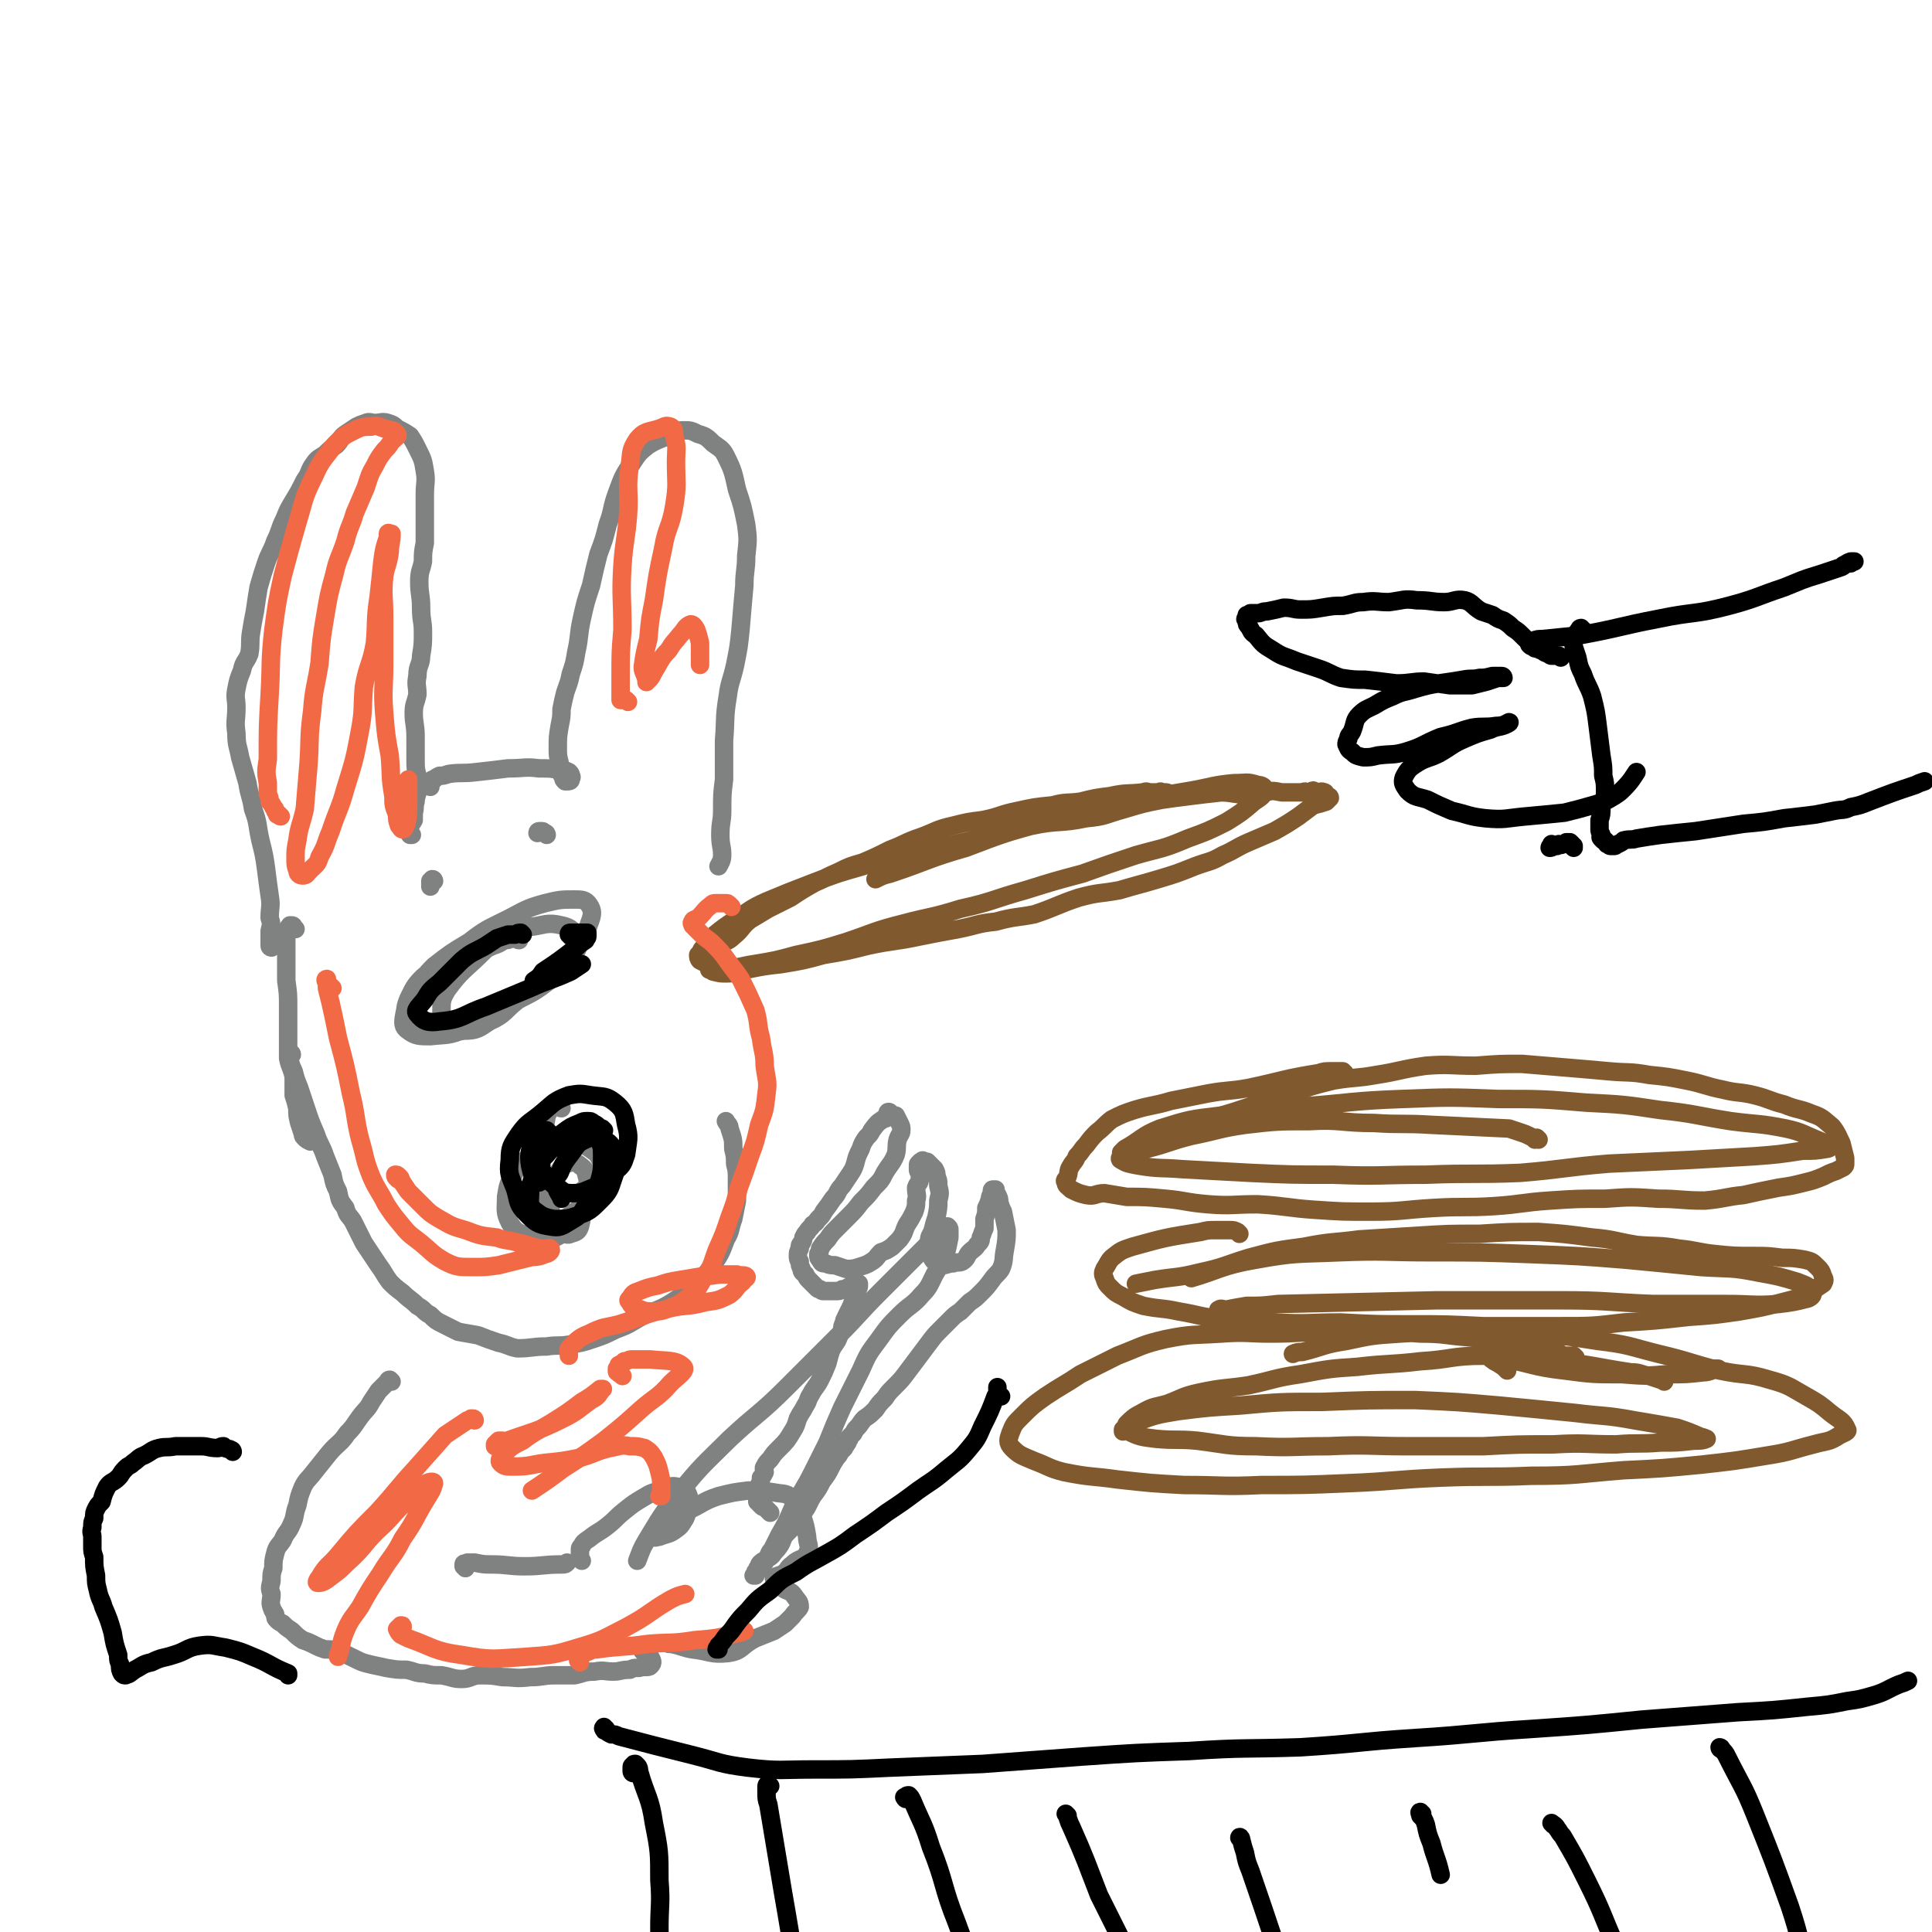 <svg viewBox='0 0 1046 1046' version='1.1' xmlns='http://www.w3.org/2000/svg' xmlns:xlink='http://www.w3.org/1999/xlink'><g fill='none' stroke='#808282' stroke-width='10' stroke-linecap='round' stroke-linejoin='round'><path d='M281,509c-1,0 -1,-1 -1,-1 -1,0 -1,0 -1,0 -1,0 -1,0 -2,0 -2,1 -2,1 -4,1 -3,2 -3,2 -6,3 -2,1 -3,1 -5,3 -10,10 -12,10 -20,21 -3,5 -3,6 -3,12 0,4 0,5 3,7 3,3 5,4 9,3 7,0 8,-1 14,-5 9,-4 8,-6 16,-12 9,-6 10,-5 18,-13 8,-7 8,-8 14,-16 3,-6 4,-6 6,-12 2,-5 2,-7 0,-10 -2,-3 -4,-3 -8,-3 -7,0 -8,0 -16,2 -11,3 -11,4 -21,9 -10,5 -11,5 -20,12 -10,6 -10,6 -19,13 -6,6 -6,7 -11,14 -3,6 -4,6 -5,12 -1,5 -1,7 2,9 4,3 6,3 12,3 9,-1 10,0 19,-4 13,-5 12,-6 24,-13 10,-6 11,-5 20,-12 7,-5 8,-5 13,-13 3,-4 5,-6 4,-10 -2,-5 -4,-7 -9,-8 -8,-2 -9,0 -18,1 -11,2 -11,2 -21,6 -11,5 -11,5 -21,11 -7,5 -8,4 -15,10 -5,5 -5,6 -8,12 -2,5 -2,7 0,11 1,3 3,2 7,2 3,1 3,0 5,0 '/><path d='M298,663c0,0 -1,-1 -1,-1 0,0 1,0 2,0 1,0 2,0 3,0 2,0 3,0 5,-1 2,-1 2,-2 5,-3 6,-6 6,-5 11,-11 5,-5 5,-5 8,-11 2,-2 2,-3 2,-6 0,0 -1,-1 -1,-1 -2,1 -2,1 -4,3 -1,2 -1,2 -2,3 -1,1 0,1 0,2 '/><path d='M304,600c-1,0 -1,-1 -1,-1 -1,0 -1,0 -1,-1 0,0 0,0 -1,-1 -1,0 -1,0 -1,0 -1,1 -1,1 -2,3 -1,2 -1,2 -2,4 -1,6 -1,6 -2,12 -1,8 -1,8 -1,15 0,8 0,8 1,16 0,5 0,6 2,9 2,3 3,5 6,5 4,-1 5,-2 9,-5 5,-3 5,-3 8,-8 4,-4 5,-4 6,-9 2,-4 2,-5 1,-9 -2,-4 -2,-5 -5,-7 -4,-3 -5,-3 -10,-4 -5,-1 -6,-2 -11,-1 -7,2 -7,3 -13,8 -5,4 -6,4 -9,10 -3,5 -3,6 -4,12 0,7 -1,8 2,14 3,5 4,5 9,7 4,3 5,3 9,2 6,0 7,-1 12,-4 5,-3 5,-3 8,-7 3,-5 2,-6 3,-12 1,-5 2,-5 1,-10 -1,-4 -1,-5 -4,-7 -2,-2 -4,-2 -7,-1 -3,1 -3,2 -5,5 -2,3 -2,3 -3,7 -1,4 -1,4 -1,9 0,5 0,5 2,9 1,4 1,5 4,7 2,1 3,2 5,1 3,-1 4,-1 5,-4 1,-4 1,-4 1,-9 0,-5 0,-5 1,-11 0,0 0,0 0,0 '/><path d='M160,503c0,0 0,0 -1,-1 0,0 0,0 0,0 0,0 0,-1 -1,-1 0,0 0,0 -1,0 0,0 0,1 0,1 -1,0 -1,0 -1,1 0,1 -1,1 -1,2 0,2 0,2 0,3 0,5 0,5 0,10 0,7 0,7 0,13 1,7 1,7 1,14 0,9 0,9 0,17 0,6 0,6 0,11 1,5 2,5 3,10 0,5 0,5 0,10 1,3 1,3 2,7 0,4 0,4 1,8 1,3 1,3 2,6 0,1 0,1 1,2 1,1 1,1 3,2 0,0 0,0 0,0 '/><path d='M158,571c0,0 -1,-1 -1,-1 0,0 1,0 1,1 0,0 -1,0 -1,0 0,1 0,1 0,2 0,1 0,1 0,2 1,3 1,3 2,5 1,4 1,4 3,9 2,6 2,6 4,12 2,6 2,6 5,13 2,6 3,6 5,12 2,5 2,5 4,10 1,5 1,5 3,9 1,5 1,5 4,9 1,4 2,4 4,7 3,6 3,6 6,12 4,6 4,6 8,12 3,4 3,5 6,9 3,3 3,3 7,6 4,4 4,3 8,7 4,2 3,3 7,5 3,3 3,3 7,5 4,2 4,2 8,4 5,1 6,1 11,2 5,2 5,2 11,4 5,1 5,2 10,3 8,0 8,-1 16,-1 6,-1 6,0 12,-1 7,-1 7,-1 13,-3 6,-2 6,-2 12,-5 8,-3 7,-3 14,-7 8,-4 9,-3 17,-8 6,-4 6,-4 11,-9 5,-5 6,-4 10,-10 5,-7 5,-7 8,-15 3,-5 2,-6 4,-11 1,-5 1,-5 2,-10 0,-6 0,-6 0,-11 0,-5 0,-5 -1,-9 0,-4 0,-4 -1,-8 0,-5 0,-5 -2,-11 0,-2 -1,-2 -2,-4 '/><path d='M147,513c0,0 -1,0 -1,-1 0,-1 0,-1 0,-2 0,-1 0,-1 0,-3 0,-1 0,-1 0,-3 1,-4 1,-4 0,-7 0,-6 1,-6 0,-12 -1,-7 -1,-7 -2,-15 -1,-7 -1,-7 -3,-15 -2,-9 -1,-9 -4,-17 -1,-7 -2,-7 -3,-14 -2,-7 -2,-7 -4,-14 -1,-6 -2,-6 -2,-13 -1,-7 0,-7 0,-14 0,-5 -1,-5 0,-10 1,-5 1,-5 3,-10 1,-5 2,-4 4,-9 1,-6 0,-6 1,-12 1,-6 1,-6 2,-11 1,-7 1,-7 2,-13 2,-7 2,-7 4,-13 2,-6 3,-6 5,-12 3,-6 2,-6 5,-12 2,-5 2,-5 5,-10 3,-5 3,-5 6,-11 3,-4 2,-5 5,-9 2,-3 3,-3 6,-5 3,-3 3,-3 6,-5 3,-3 2,-4 5,-6 3,-2 3,-2 6,-4 2,-1 2,-1 5,-2 2,-1 3,0 5,0 3,0 4,-1 7,0 3,1 3,1 5,3 4,2 4,2 7,4 2,3 2,3 4,7 3,6 3,6 4,12 1,6 0,6 0,13 0,5 0,5 0,10 0,4 0,4 0,8 0,4 0,4 0,8 -1,5 -1,5 -1,10 -1,5 -2,5 -2,11 0,7 1,7 1,14 0,7 1,7 1,13 0,7 0,7 -1,13 0,5 -2,5 -2,11 -1,5 0,5 0,10 -1,5 -2,5 -2,10 0,6 1,6 1,13 0,6 0,6 0,12 0,5 0,5 1,9 0,4 0,4 0,8 0,3 -1,3 -1,6 -1,3 0,3 -1,6 0,2 0,2 0,4 -1,2 -1,1 -2,3 0,2 0,2 0,3 0,1 0,1 0,1 0,0 0,0 0,1 0,0 0,0 0,0 0,0 0,0 0,0 1,0 1,0 1,0 '/><path d='M233,426c0,0 -1,0 -1,-1 0,0 0,0 0,0 -1,0 -1,0 -1,-1 0,0 0,0 0,0 1,-1 1,-1 2,-1 1,-1 1,-1 2,-1 1,-1 1,-1 3,-2 2,0 2,0 5,-1 7,-1 7,0 15,-1 9,-1 9,-1 17,-2 9,0 9,-1 17,0 6,0 6,0 12,1 2,0 2,0 4,1 1,1 1,1 1,2 1,1 0,1 0,2 0,1 -1,1 -2,1 0,0 0,0 -1,0 0,0 0,0 0,0 -1,-1 -1,-1 -1,-2 0,-1 -1,-1 -1,-2 -1,-3 -1,-3 -1,-6 -1,-4 -1,-4 -1,-8 0,-6 0,-6 1,-12 1,-5 1,-5 1,-9 1,-5 1,-5 2,-9 2,-6 2,-5 3,-10 2,-6 2,-6 3,-12 2,-9 1,-9 3,-18 2,-9 2,-9 5,-18 2,-9 2,-9 4,-17 3,-8 3,-8 5,-16 3,-8 2,-9 5,-17 3,-8 3,-9 8,-16 4,-6 4,-6 9,-10 5,-3 6,-3 11,-5 4,-2 4,-3 8,-3 4,0 4,0 8,2 4,1 5,2 8,5 4,3 5,3 7,7 4,8 4,9 6,18 3,9 3,9 5,19 1,8 1,8 0,17 0,8 -1,8 -1,16 -1,11 -1,11 -2,23 -1,10 -1,10 -3,20 -2,9 -3,9 -4,17 -2,12 -1,12 -2,24 0,11 0,11 0,21 -1,8 -1,8 -1,17 0,6 -1,6 -1,13 0,6 1,6 1,11 0,3 -1,4 -2,6 '/><path d='M212,748c0,0 -1,-1 -1,-1 -1,0 -1,1 -1,1 -1,1 -1,1 -1,1 -1,1 -1,1 -2,2 -1,1 -1,1 -2,2 -2,3 -2,3 -4,6 -2,4 -3,4 -6,8 -3,4 -3,5 -7,9 -4,6 -5,5 -10,11 -4,5 -4,5 -8,10 -3,4 -4,4 -6,8 -2,5 -2,5 -3,10 -2,5 -1,6 -3,10 -2,5 -3,4 -5,9 -2,3 -3,3 -4,7 -1,4 -1,4 -1,8 -1,3 -1,3 -1,7 -1,4 -1,4 0,7 0,4 -1,4 0,7 1,3 1,2 2,4 0,2 0,2 1,3 1,1 1,1 3,2 2,2 2,2 5,4 3,3 3,3 6,5 3,1 3,1 7,3 2,1 2,1 5,2 4,0 4,0 7,1 5,2 5,2 9,4 4,2 4,2 8,3 4,1 5,1 9,2 6,1 6,1 11,1 5,1 5,2 10,2 4,1 4,1 9,1 6,1 6,2 11,2 5,0 5,-2 10,-2 6,0 6,0 12,1 7,0 7,1 15,0 7,0 7,-1 13,-1 6,0 6,0 11,0 5,-1 5,-2 11,-2 5,-1 5,0 10,0 4,0 4,-1 9,-1 2,-1 2,-1 5,-1 3,-1 5,0 6,-1 2,-2 1,-3 0,-5 -1,-2 -2,-2 -4,-3 '/><path d='M252,849c0,-1 -1,-1 -1,-1 0,-1 0,-1 0,-1 0,-1 1,0 2,-1 2,0 2,0 4,0 5,1 5,1 9,1 9,0 9,1 18,1 10,0 10,-1 20,-1 2,0 2,0 3,-1 '/><path d='M315,845c0,0 0,0 -1,-1 0,0 0,0 0,0 0,-1 0,-1 0,-2 0,-1 0,-2 0,-3 0,-1 0,-1 1,-2 1,-2 1,-2 4,-4 5,-4 5,-3 10,-7 5,-4 4,-4 9,-8 5,-4 5,-4 10,-7 5,-3 5,-3 11,-4 4,-2 4,-3 8,-2 3,0 3,1 5,3 1,2 1,2 1,4 0,5 0,5 -2,10 -2,3 -2,4 -5,6 -4,3 -4,2 -9,4 -1,0 -3,1 -3,0 -1,-1 0,-2 1,-4 2,-2 2,-2 5,-4 6,-3 6,-3 12,-6 9,-4 8,-5 17,-8 8,-2 8,-2 16,-3 7,0 7,0 14,1 5,1 6,0 10,3 3,4 3,5 5,9 2,6 2,6 3,12 0,4 2,5 0,9 -2,4 -4,2 -8,6 -3,2 -2,3 -5,5 -2,1 -3,1 -5,2 0,1 0,1 1,2 0,1 0,1 1,1 1,2 1,1 3,3 3,2 4,1 6,4 2,3 3,3 3,6 -1,2 -2,2 -4,5 -2,2 -2,2 -4,4 -3,2 -3,2 -6,4 -5,2 -5,2 -10,4 -8,4 -7,7 -15,8 -9,1 -10,-1 -19,-2 -6,-1 -6,-2 -12,-3 -1,0 -1,0 -1,0 '/><path d='M417,819c0,0 -1,-1 -1,-1 0,0 0,0 0,0 -1,-1 -1,-1 -2,-2 -1,0 -1,0 -2,-1 0,0 0,0 -1,-1 0,0 0,0 0,0 0,-1 -1,-1 -1,-1 0,0 0,0 0,-1 0,0 0,0 0,-1 0,0 0,0 0,-1 1,-3 1,-3 1,-6 1,-2 1,-2 1,-4 1,-1 1,-1 2,-3 0,-1 -1,-2 0,-3 1,-2 1,-2 3,-4 2,-3 2,-3 5,-6 4,-4 4,-4 7,-9 2,-3 2,-4 3,-7 2,-4 2,-3 4,-7 2,-3 1,-3 3,-6 2,-4 3,-4 5,-8 2,-4 2,-4 4,-9 1,-4 1,-4 2,-7 2,-4 3,-4 4,-7 1,-2 1,-2 2,-4 0,-2 0,-2 1,-4 0,-2 1,-2 1,-3 1,-2 1,-2 2,-4 1,-2 1,-2 2,-5 1,-1 1,-1 2,-3 0,-2 0,-2 0,-3 1,-1 1,-1 1,-2 0,0 0,0 0,0 0,-1 0,-1 0,-1 0,0 0,0 -1,0 0,0 0,0 -1,0 -1,0 -1,0 -1,0 -1,1 -1,1 -3,2 -1,1 -1,1 -3,1 -1,1 -2,1 -3,1 -1,0 -1,0 -2,0 -1,0 -1,0 -2,0 -2,0 -2,0 -3,0 -1,0 -1,0 -2,-1 -1,0 -1,0 -2,-1 -1,-1 -1,-1 -2,-2 -1,-1 -1,-1 -2,-2 -1,-1 -1,-1 -2,-3 -1,-1 -2,-1 -2,-3 -1,-2 -1,-2 -1,-4 -1,-1 -1,-2 -1,-3 0,-2 0,-2 1,-4 0,-2 0,-2 1,-3 1,-2 1,-2 1,-3 1,-2 1,-2 2,-3 1,-2 2,-2 3,-4 2,-1 2,-2 3,-3 2,-2 2,-2 3,-4 3,-4 3,-4 5,-7 3,-3 2,-4 5,-7 2,-3 2,-3 4,-6 2,-3 2,-3 3,-6 1,-4 1,-4 3,-8 1,-3 1,-3 3,-6 2,-2 2,-2 3,-4 3,-4 3,-4 6,-6 1,-1 2,0 2,-1 1,-1 0,-3 1,-3 1,0 1,1 3,2 0,0 0,0 1,0 1,2 1,2 2,4 1,2 1,2 1,4 0,2 -1,2 -2,5 -1,4 0,4 -1,8 -2,5 -3,5 -6,10 -2,4 -2,4 -6,8 -3,4 -3,4 -7,8 -3,4 -3,4 -7,8 -3,3 -3,3 -6,6 -3,3 -3,3 -5,6 -2,2 -2,2 -4,5 0,1 0,1 -1,3 0,2 0,2 1,3 1,2 1,2 3,2 2,1 3,1 5,1 3,1 3,1 6,2 3,0 4,0 7,-1 3,-1 4,-1 7,-3 3,-2 2,-2 5,-5 3,-1 3,-1 6,-3 2,-2 2,-2 4,-4 3,-4 2,-4 4,-8 2,-3 2,-3 4,-7 1,-3 1,-3 1,-6 1,-3 0,-3 0,-7 1,-3 2,-2 2,-5 0,-2 0,-2 0,-3 -1,-1 -1,-1 -1,-2 0,-1 0,-1 0,-2 0,-1 0,-1 1,-1 0,-1 0,-1 1,-1 0,-1 1,-1 1,0 1,0 1,0 2,0 1,1 1,1 2,2 1,1 1,1 2,2 1,2 1,2 1,4 1,2 1,2 1,5 1,4 1,4 0,8 0,4 0,4 -1,9 -1,3 -1,3 -2,7 -1,3 -2,3 -2,6 -1,1 0,1 0,3 0,1 -1,1 0,2 0,2 0,2 1,3 1,2 1,2 2,3 2,1 2,1 4,2 3,0 3,-1 6,-1 2,-1 3,0 5,-1 3,-2 2,-3 4,-5 2,-2 3,-2 4,-4 2,-2 2,-2 2,-4 1,-2 1,-3 2,-5 0,-3 0,-3 0,-5 1,-3 1,-3 1,-6 1,-2 1,-2 2,-5 0,-1 0,-1 1,-3 0,0 0,0 0,-1 0,-1 0,-1 1,-1 0,0 0,0 0,0 0,0 1,0 1,0 0,0 0,0 0,1 0,1 0,1 1,2 1,2 1,2 1,4 1,3 1,3 2,5 1,5 1,5 2,10 0,5 0,5 -1,11 -1,5 0,5 -2,10 -2,3 -3,3 -5,6 -3,4 -3,4 -6,7 -3,3 -3,3 -6,5 -3,3 -3,3 -5,5 -3,2 -3,2 -5,4 -3,3 -3,3 -6,6 -3,3 -3,3 -6,7 -3,4 -3,4 -6,8 -3,4 -3,4 -6,8 -3,4 -3,4 -7,8 -3,3 -3,3 -5,6 -3,3 -3,3 -5,6 -3,3 -3,3 -6,5 -2,2 -2,3 -4,5 -1,1 -1,1 -2,3 -1,1 -1,1 -2,2 0,1 0,1 -1,2 0,1 0,1 -1,2 0,1 -1,1 -1,2 -1,1 -1,1 -2,2 -1,2 -1,2 -2,3 -2,3 -2,3 -3,5 -2,4 -2,4 -5,8 -2,4 -2,4 -5,8 -3,5 -2,5 -6,10 -2,4 -2,3 -5,7 -2,2 -2,2 -4,4 -2,3 -1,3 -3,6 -2,3 -2,2 -4,5 -1,1 -1,1 -3,2 -1,2 -1,2 -2,3 -1,1 -1,2 -2,3 -1,0 -1,0 -2,1 0,1 0,1 0,1 -1,1 0,1 -1,1 0,0 0,0 0,0 0,0 0,0 1,0 0,0 0,0 0,-1 0,0 0,0 0,-1 0,0 0,0 1,-1 0,-1 0,-1 1,-2 0,-1 0,-1 1,-2 1,-1 2,-1 3,-2 2,-3 1,-3 3,-5 2,-4 2,-4 4,-8 4,-7 4,-7 7,-14 5,-10 6,-10 11,-20 4,-8 4,-8 8,-16 4,-10 4,-10 8,-19 5,-10 5,-10 10,-20 4,-9 4,-9 10,-17 5,-7 5,-7 11,-13 6,-6 7,-5 12,-11 4,-4 4,-5 7,-11 3,-5 3,-5 6,-11 1,-4 1,-4 2,-9 0,-2 0,-2 0,-4 0,-1 0,-1 -1,-2 -1,0 -1,0 -2,1 -3,2 -3,2 -5,5 -6,6 -6,6 -12,12 -9,9 -9,9 -18,18 -11,11 -11,12 -22,23 -14,14 -14,14 -28,28 -15,15 -16,14 -31,28 -14,14 -15,14 -27,29 -10,12 -10,13 -18,26 -3,5 -3,6 -5,11 '/></g>
<g fill='none' stroke='#81592F' stroke-width='10' stroke-linecap='round' stroke-linejoin='round'><path d='M728,581c-1,0 -1,-1 -1,-1 -1,0 -1,0 -2,0 -2,0 -2,0 -4,0 -4,0 -4,0 -7,1 -19,3 -19,4 -38,8 -11,2 -11,1 -22,3 -10,2 -10,2 -20,4 -10,3 -10,2 -20,5 -6,2 -6,2 -12,5 -4,3 -4,4 -8,7 -3,3 -3,3 -6,7 -3,3 -2,3 -5,6 -1,3 -2,3 -3,5 -2,3 -1,3 -2,6 -1,2 -2,2 -1,3 0,2 1,2 3,4 4,2 4,2 8,3 5,1 5,-1 10,-1 6,1 6,1 12,2 10,0 10,0 21,1 11,1 11,2 23,3 13,1 13,0 27,0 16,1 16,2 31,3 15,1 15,1 30,1 17,0 17,-1 34,-2 17,-1 17,0 33,-1 15,-1 15,-2 30,-3 15,-1 15,-1 30,-1 14,-1 14,-1 29,0 12,0 12,1 25,1 11,-1 11,-2 21,-3 9,-2 9,-2 19,-4 7,-1 7,-1 15,-3 4,-1 4,-1 9,-3 4,-2 4,-2 7,-3 2,-1 2,-1 4,-2 1,-1 1,-1 1,-2 0,-2 0,-2 0,-3 -1,-4 -1,-4 -2,-8 -2,-4 -2,-5 -5,-9 -5,-4 -5,-5 -11,-7 -7,-3 -8,-2 -15,-5 -8,-2 -8,-3 -16,-5 -8,-2 -9,-1 -17,-3 -10,-2 -10,-3 -20,-5 -10,-2 -10,-2 -20,-3 -11,-2 -11,-1 -22,-2 -11,-1 -11,-1 -23,-2 -12,-1 -12,-1 -24,-2 -12,0 -12,0 -25,1 -14,0 -14,-1 -27,0 -14,2 -14,3 -27,5 -11,2 -11,1 -23,3 -12,3 -12,3 -23,7 -11,3 -11,3 -22,7 -9,3 -9,3 -19,6 -9,3 -9,3 -18,6 -9,3 -9,3 -17,6 -7,3 -6,3 -13,7 -1,0 -1,0 -2,1 '/><path d='M833,617c0,0 -1,-1 -1,-1 0,0 0,1 -1,1 -1,-1 -1,-1 -3,-2 -2,-1 -2,-1 -5,-2 -3,-1 -3,-1 -6,-2 -21,-1 -21,-1 -42,-2 -16,-1 -16,0 -31,-1 -18,0 -18,-2 -35,-1 -17,0 -18,0 -35,2 -14,2 -14,3 -29,6 -12,3 -12,4 -24,7 -7,2 -8,1 -13,4 -2,0 -2,2 -1,2 3,2 4,2 9,3 12,2 12,1 24,2 19,1 19,1 37,2 22,1 22,1 45,1 25,1 25,0 50,0 25,-1 26,0 51,-1 24,-2 24,-3 48,-5 22,-1 22,-1 44,-2 17,-1 17,-1 35,-2 13,-1 13,-1 26,-3 7,0 7,0 13,-1 1,0 3,-1 2,-2 -1,-1 -3,-1 -5,-2 -10,-4 -10,-5 -19,-7 -15,-3 -15,-2 -30,-4 -19,-3 -19,-4 -38,-6 -20,-3 -20,-3 -40,-4 -24,-2 -24,-2 -48,-2 -26,-1 -26,-1 -52,0 -27,1 -27,2 -53,4 -23,2 -23,1 -45,5 -17,2 -17,2 -33,7 -10,4 -10,6 -19,11 -1,1 -1,1 -2,2 '/><path d='M671,668c-1,-1 -1,-1 -1,-1 -2,-1 -2,-1 -4,-1 -4,0 -4,0 -8,0 -4,0 -4,0 -8,1 -19,3 -19,3 -37,8 -6,2 -6,2 -11,6 -2,2 -2,3 -4,6 -1,2 -1,3 0,5 1,3 1,3 3,5 3,3 3,3 7,5 5,3 5,3 11,5 10,2 10,1 19,3 12,2 12,3 23,4 15,2 15,2 30,2 17,1 17,0 35,0 19,1 19,1 38,1 19,0 19,0 39,1 21,0 21,0 41,0 18,0 18,0 35,-2 17,-1 17,-1 35,-3 14,-1 14,-1 28,-3 11,-2 12,-2 23,-5 8,-2 8,-2 16,-6 3,-2 3,-2 6,-4 1,-2 1,-2 0,-4 -1,-3 -1,-3 -3,-5 -3,-3 -3,-3 -7,-4 -6,-1 -6,-1 -12,-1 -8,-1 -8,-1 -16,-1 -10,0 -10,0 -20,-1 -10,-1 -10,-2 -20,-3 -11,-2 -12,-1 -23,-2 -12,-2 -12,-3 -24,-4 -15,-2 -15,-2 -29,-3 -16,0 -16,0 -32,1 -17,0 -17,0 -33,1 -16,1 -16,1 -32,2 -15,2 -15,1 -30,4 -15,2 -15,2 -30,6 -13,4 -13,5 -27,8 -12,3 -12,2 -24,4 -5,1 -5,1 -10,2 '/><path d='M661,710c-1,0 -2,-1 -1,-1 1,-1 2,0 4,0 5,-1 5,-1 11,-2 8,0 8,0 17,-1 43,-1 43,-1 86,-2 33,0 33,0 67,0 25,0 25,1 50,2 20,0 20,0 40,0 14,0 14,1 28,0 8,-1 8,-1 16,-3 2,-1 3,-2 2,-4 -2,-3 -3,-3 -8,-5 -10,-3 -10,-3 -21,-5 -15,-3 -15,-2 -31,-3 -20,-2 -20,-2 -41,-4 -25,-2 -25,-2 -51,-3 -27,-1 -27,-1 -54,-1 -25,0 -25,-1 -50,0 -22,1 -23,0 -45,4 -18,3 -21,6 -35,10 '/><path d='M853,735c-1,0 -1,0 -1,-1 -3,0 -3,0 -5,0 -3,-1 -3,-2 -6,-3 -4,-1 -4,-1 -8,-2 -19,-3 -19,-3 -38,-5 -13,-1 -13,-2 -26,-2 -12,-1 -12,0 -24,0 -13,0 -13,-1 -26,-1 -15,0 -15,1 -31,1 -13,0 -13,-1 -27,0 -15,1 -15,0 -30,3 -13,3 -13,4 -26,9 -10,5 -10,5 -20,10 -9,6 -10,6 -19,12 -7,5 -7,5 -13,11 -4,4 -4,4 -6,9 -1,3 -2,5 1,8 4,4 5,4 12,7 8,3 8,4 16,6 15,3 15,2 29,4 18,2 18,2 36,3 21,0 21,1 42,0 23,0 23,0 47,-1 25,-1 25,-2 50,-3 25,-1 25,0 49,-1 25,0 25,-1 50,-3 21,-1 21,-1 42,-3 18,-2 18,-2 36,-5 13,-2 13,-3 25,-6 7,-2 8,-1 14,-5 2,-1 5,-2 4,-3 -2,-5 -4,-5 -9,-9 -6,-5 -6,-5 -13,-9 -9,-5 -9,-6 -20,-9 -13,-4 -13,-2 -27,-5 -16,-4 -16,-5 -33,-9 -16,-4 -16,-5 -33,-7 -19,-3 -19,-3 -38,-4 -17,-1 -17,-1 -35,-1 -17,0 -17,0 -34,1 -15,1 -15,1 -29,4 -13,2 -12,3 -24,6 -2,0 -3,0 -5,1 '/><path d='M901,748c0,0 0,-1 -1,-1 0,0 0,0 -1,0 -3,-1 -3,-1 -6,-2 -5,-1 -5,-2 -10,-2 -20,-3 -20,-4 -40,-6 -20,-2 -20,-3 -40,-3 -17,0 -17,2 -34,3 -17,2 -17,1 -34,3 -15,1 -15,1 -31,4 -14,2 -14,3 -28,6 -13,2 -13,1 -27,4 -9,2 -9,3 -17,6 -7,2 -7,1 -14,5 -4,2 -5,3 -8,6 -1,2 -1,3 1,4 6,3 7,3 15,4 11,1 11,0 22,1 16,2 16,3 32,3 20,1 20,0 39,0 22,-1 22,0 43,0 21,0 21,0 41,0 19,-1 19,-1 38,-1 17,-1 17,0 34,0 12,-1 12,0 24,-1 9,0 9,0 18,-1 3,0 5,0 7,-1 0,0 -2,-1 -3,-1 -7,-3 -7,-3 -13,-5 -11,-2 -11,-2 -23,-4 -16,-3 -16,-2 -32,-4 -20,-2 -20,-2 -41,-4 -23,-2 -23,-2 -46,-3 -25,0 -25,0 -50,1 -23,0 -23,0 -45,2 -17,1 -17,1 -33,3 -12,2 -12,2 -23,6 -4,1 -4,2 -7,4 0,0 0,1 0,1 '/><path d='M816,742c0,0 0,-1 -1,-1 0,-1 0,-1 -1,-1 -3,-2 -3,-2 -5,-3 -1,-1 -2,-1 -2,-2 -1,0 0,0 1,0 1,0 1,0 3,0 18,3 18,5 36,7 15,2 16,2 31,2 13,1 13,1 25,0 10,0 10,0 19,-1 4,0 6,-2 8,-2 1,0 -1,0 -2,0 -7,0 -7,0 -13,-1 -1,0 -1,0 -2,0 '/></g>
<g fill='none' stroke='#808282' stroke-width='10' stroke-linecap='round' stroke-linejoin='round'><path d='M235,477c0,0 0,-1 -1,-1 0,0 0,0 0,0 -1,1 -1,1 -1,1 0,0 0,1 0,1 0,1 0,1 0,1 0,0 0,0 0,1 '/><path d='M296,452c0,0 0,-1 -1,-1 -1,-1 -1,-1 -2,-1 -1,0 -1,0 -1,0 -1,0 -1,1 -1,1 '/></g>
<g fill='none' stroke='#000000' stroke-width='10' stroke-linecap='round' stroke-linejoin='round'><path d='M857,341c-1,0 -1,-1 -1,-1 -1,0 -1,1 -1,1 -1,1 -1,1 -1,2 -1,0 -1,0 -1,1 -1,1 -1,1 -1,2 -1,2 0,2 0,4 1,3 1,3 2,6 1,5 1,5 3,9 2,6 3,6 5,12 2,8 2,8 3,16 1,8 1,8 2,16 1,6 1,6 1,11 1,4 1,4 1,9 0,4 -1,4 -2,8 0,4 0,4 -1,7 0,3 0,3 0,5 0,1 0,1 1,3 0,1 -1,1 0,2 0,0 0,0 0,0 0,0 0,0 1,1 0,0 0,0 0,0 1,0 1,0 1,0 1,1 1,1 1,2 1,0 1,1 2,1 0,0 0,0 1,0 1,0 1,0 1,0 1,0 1,-1 2,-1 2,-1 2,-1 3,-2 4,-1 4,0 7,-1 6,-1 6,-1 13,-2 9,-1 9,-1 19,-2 13,-2 13,-2 26,-4 11,-1 11,-1 22,-3 9,-1 9,-1 17,-2 5,-1 5,-1 10,-2 5,-1 5,0 9,-2 5,-1 5,-1 10,-3 13,-5 13,-5 25,-9 2,-1 2,-1 5,-2 '/><path d='M831,351c0,0 0,-1 -1,-1 -1,0 -1,0 -2,-1 0,0 0,0 0,-1 1,0 1,-1 2,-1 2,-1 3,-1 5,-1 10,-1 10,-1 20,-2 22,-4 22,-5 43,-9 19,-4 19,-2 38,-7 15,-4 15,-5 30,-10 10,-4 9,-4 19,-7 6,-2 6,-2 12,-4 2,-1 2,-2 5,-3 0,0 0,0 1,0 1,0 1,0 1,0 -1,0 -1,0 -2,1 -2,0 -2,0 -4,1 '/><path d='M852,459c0,0 -1,-1 -1,-1 0,0 1,0 1,0 0,0 -1,0 -1,-1 0,0 0,0 -1,-1 0,0 0,0 0,0 0,0 0,0 -1,0 0,0 0,0 0,0 -1,0 -1,0 -1,0 0,0 0,1 -1,1 -1,0 -1,0 -1,0 -1,1 -1,0 -2,0 -1,1 -1,1 -1,1 -1,0 -1,0 -2,0 0,1 0,0 -1,0 0,1 0,1 -1,1 0,0 0,-1 1,-1 0,0 0,0 0,-1 '/><path d='M845,356c0,0 0,0 -1,-1 -1,0 -1,0 -2,0 -1,0 -1,0 -2,0 -1,0 -1,-1 -2,-1 -1,-1 -1,0 -2,-1 -1,-1 -1,-1 -2,-1 -2,-1 -2,-1 -4,-3 -3,-2 -3,-2 -6,-5 -2,-2 -2,-2 -5,-4 -2,-2 -2,-2 -5,-4 -3,-1 -3,-1 -6,-3 -3,-1 -3,-1 -6,-2 -5,-3 -5,-5 -9,-6 -5,-1 -6,1 -11,1 -7,0 -7,-1 -15,-1 -7,-1 -7,0 -15,1 -7,0 -7,-1 -14,0 -5,0 -5,1 -11,2 -5,0 -5,0 -11,1 -6,1 -6,1 -12,1 -4,0 -4,-1 -9,-1 -4,1 -4,1 -9,2 -3,0 -3,1 -5,1 -2,0 -2,0 -4,0 -1,1 -1,1 -2,1 0,1 0,1 0,2 -1,0 -1,0 0,1 0,2 0,2 1,3 2,3 1,3 4,5 4,5 4,5 9,8 6,4 6,3 13,6 6,2 6,2 12,4 6,2 6,3 12,5 7,1 7,1 13,1 9,1 9,1 17,2 8,0 8,-1 15,-1 7,1 7,1 14,2 6,0 6,0 12,0 4,-1 4,-1 8,-2 3,-1 3,-1 6,-2 1,0 1,0 2,0 0,0 0,0 1,0 0,0 0,-1 -1,-1 0,0 0,0 -1,0 0,0 0,0 -1,0 -2,0 -2,0 -3,0 -4,1 -4,1 -7,1 -4,1 -4,0 -9,1 -6,1 -6,1 -13,2 -6,1 -6,1 -13,3 -6,2 -6,1 -12,4 -5,2 -5,2 -10,5 -4,2 -5,2 -8,5 -3,3 -2,4 -4,9 -1,2 -2,2 -2,4 -1,2 -1,2 -1,3 1,2 1,3 3,4 2,2 2,2 6,3 4,0 4,0 8,-1 8,-1 8,0 15,-2 10,-3 9,-4 19,-8 9,-2 9,-3 17,-5 6,-1 7,0 13,-1 4,0 5,-1 7,-2 1,0 -1,1 -1,1 -4,2 -5,1 -9,3 -7,2 -7,2 -14,5 -7,3 -7,4 -14,8 -6,3 -7,2 -13,6 -3,2 -4,3 -6,7 -1,3 0,4 2,7 4,4 5,3 11,5 6,3 6,3 13,6 9,2 9,3 18,4 11,1 11,0 22,-1 11,-1 11,-1 21,-2 8,-2 8,-2 15,-4 7,-2 7,-2 12,-5 3,-2 3,-2 5,-4 4,-4 5,-6 7,-9 '/></g>
<g fill='none' stroke='#81592F' stroke-width='10' stroke-linecap='round' stroke-linejoin='round'><path d='M632,430c0,-1 0,-1 -1,-1 0,0 0,0 0,0 -1,0 -1,0 -2,0 -1,-1 -1,0 -2,0 -2,0 -2,0 -4,0 -2,0 -2,-1 -4,0 -9,1 -9,0 -18,2 -8,1 -8,1 -16,3 -7,1 -8,0 -15,2 -10,1 -10,1 -19,3 -10,2 -9,3 -19,5 -8,1 -8,1 -16,3 -9,2 -9,3 -17,6 -9,3 -9,4 -17,7 -8,4 -8,4 -15,7 -7,2 -7,2 -13,5 -7,3 -6,3 -13,6 -7,4 -7,4 -13,8 -6,3 -6,3 -12,6 -5,3 -5,3 -10,6 -5,4 -4,5 -9,9 -3,3 -4,2 -7,5 -2,3 -2,3 -4,6 -1,2 -1,2 -1,4 -1,0 -1,0 -1,1 0,1 0,1 0,2 1,0 1,0 2,1 4,1 4,1 7,1 6,0 6,-1 11,-2 10,-2 10,-2 19,-3 12,-2 12,-2 23,-5 12,-2 12,-2 24,-5 14,-3 14,-2 28,-5 10,-2 10,-2 21,-4 10,-2 10,-3 20,-4 11,-3 11,-2 21,-4 12,-4 12,-5 24,-9 11,-3 11,-2 22,-4 10,-3 11,-3 21,-6 10,-3 10,-3 20,-7 8,-3 8,-2 15,-6 7,-3 7,-4 14,-7 7,-3 7,-3 14,-6 7,-4 7,-4 13,-8 4,-3 4,-3 8,-6 4,-1 4,-1 7,-2 1,-1 2,-2 2,-2 0,-1 -1,-1 -2,-1 -1,-1 0,-2 -1,-2 -2,-1 -2,0 -4,0 -1,0 -1,0 -2,-1 -1,0 -1,1 -2,1 -2,0 -2,-1 -4,0 -2,0 -2,0 -4,0 -3,0 -3,0 -7,0 -5,-1 -5,-1 -9,0 -6,0 -6,1 -12,1 -6,0 -6,-1 -12,-1 -9,1 -9,1 -17,2 -8,1 -8,1 -15,2 -10,2 -10,2 -20,5 -11,3 -10,4 -21,5 -14,3 -15,1 -29,4 -15,2 -15,3 -29,7 -17,4 -17,4 -34,8 -15,3 -15,2 -29,7 -14,4 -14,4 -27,9 -13,5 -13,5 -25,10 -9,4 -9,5 -17,10 -6,4 -6,4 -11,8 -4,4 -3,4 -7,8 -1,2 -1,2 -2,3 0,1 0,2 1,3 2,1 2,1 4,2 5,2 5,2 10,2 8,0 8,-1 15,-2 12,-2 12,-2 23,-5 14,-3 14,-3 27,-7 15,-5 15,-6 31,-10 15,-4 15,-3 31,-8 18,-4 17,-5 35,-10 16,-5 16,-5 31,-9 14,-5 14,-5 29,-10 14,-4 14,-3 28,-9 11,-4 11,-4 21,-9 8,-5 8,-5 15,-11 3,-2 5,-3 6,-6 0,-2 -2,-3 -4,-3 -6,-2 -6,-1 -13,-1 -11,1 -12,2 -23,4 -18,3 -18,3 -36,7 -21,5 -21,4 -43,10 -22,6 -22,6 -43,14 -21,6 -20,7 -41,14 -4,1 -4,1 -8,3 '/></g>
<g fill='none' stroke='#F26946' stroke-width='10' stroke-linecap='round' stroke-linejoin='round'><path d='M152,442c0,0 -1,0 -1,-1 -1,0 -1,0 -1,0 0,-1 0,-1 -1,-2 0,-1 0,-1 -1,-2 -1,-2 -1,-2 -2,-3 0,-2 0,-2 -1,-4 0,-3 0,-3 0,-6 -1,-6 -1,-6 0,-13 0,-18 0,-18 1,-35 1,-17 0,-17 2,-35 2,-15 2,-15 5,-29 4,-15 4,-15 8,-29 4,-13 3,-13 9,-25 4,-9 5,-9 11,-17 5,-5 5,-5 11,-8 4,-2 5,-2 9,-2 3,-1 4,0 7,1 4,1 6,1 7,3 1,1 -1,2 -3,4 -2,3 -2,3 -4,5 -3,4 -3,4 -5,8 -3,5 -3,6 -5,12 -3,7 -3,7 -6,14 -2,7 -3,7 -5,15 -3,9 -4,9 -6,18 -3,11 -3,11 -5,23 -2,12 -2,12 -3,25 -2,13 -3,13 -4,26 -2,15 -1,15 -2,29 -1,12 -1,12 -2,24 -2,9 -3,9 -4,17 -1,5 -1,5 -1,10 0,3 0,4 1,6 0,2 1,3 3,3 2,0 2,-1 4,-3 3,-3 4,-3 5,-7 4,-7 3,-7 6,-14 4,-12 5,-12 8,-23 5,-16 5,-16 8,-32 2,-11 1,-11 2,-23 2,-12 4,-12 6,-24 1,-12 0,-12 2,-25 1,-9 1,-9 2,-19 1,-7 1,-7 3,-13 0,-1 0,-2 0,-2 0,-1 1,0 2,0 0,5 -1,5 -1,10 -1,7 -2,7 -3,13 -1,11 0,11 0,22 0,13 0,13 0,25 0,14 -1,14 0,27 1,12 1,12 3,23 1,11 0,11 2,22 0,5 0,5 2,10 0,3 0,3 1,6 1,1 1,2 2,2 1,0 1,-1 2,-3 1,-5 1,-5 1,-11 0,-6 0,-6 0,-13 0,0 0,0 0,0 '/><path d='M340,380c0,0 -1,-1 -1,-1 -1,0 -1,0 -2,0 0,0 -1,0 -1,0 0,-1 0,-1 0,-2 0,-2 0,-2 0,-4 0,-3 0,-3 0,-7 0,-13 0,-13 1,-25 0,-18 -1,-18 0,-35 1,-14 2,-14 3,-27 1,-13 -1,-14 1,-27 1,-7 0,-8 4,-14 4,-5 6,-4 12,-6 3,-1 3,-2 6,-1 2,1 2,2 2,5 2,7 1,7 1,14 0,12 1,12 -1,24 -2,12 -4,11 -6,23 -3,14 -3,14 -5,28 -2,10 -2,10 -3,21 -2,8 -2,8 -3,15 0,3 1,3 2,7 0,0 0,2 0,1 3,-2 3,-4 5,-7 3,-5 3,-6 7,-10 3,-5 3,-4 6,-8 3,-3 3,-5 6,-6 1,0 2,1 3,3 1,3 1,3 2,7 0,6 0,6 0,12 '/><path d='M180,535c0,0 0,0 -1,-1 0,0 0,0 -1,0 0,-1 -1,-1 -1,-3 0,0 0,-1 0,-1 -1,0 -1,1 0,2 0,1 0,1 0,3 1,4 1,4 2,8 2,9 2,9 4,19 4,15 4,15 7,30 3,12 2,13 5,25 3,10 2,10 6,20 3,7 4,7 8,15 4,6 4,6 9,12 4,5 5,5 10,9 6,5 6,6 13,10 6,3 7,3 15,3 7,0 7,0 14,-1 8,-2 8,-2 16,-4 4,-1 5,0 9,-2 2,0 4,-2 3,-3 -1,-1 -3,1 -5,0 -6,-1 -6,-2 -12,-3 -6,-2 -7,-1 -12,-3 -9,-1 -9,-1 -17,-4 -7,-2 -7,-2 -14,-6 -5,-3 -5,-3 -9,-7 -4,-4 -4,-4 -8,-8 -2,-3 -2,-3 -4,-6 0,-1 0,-1 -1,-2 -1,-1 -1,-1 -2,-1 0,0 0,0 0,0 0,1 0,1 1,2 1,1 1,1 2,1 '/><path d='M396,491c0,0 -1,-1 -1,-1 -1,-1 -1,-1 -2,-1 -1,0 -1,0 -3,0 -1,0 -1,0 -2,0 -2,0 -2,0 -3,1 -4,3 -3,3 -7,7 -2,1 -3,1 -3,2 -1,1 0,1 0,2 0,0 1,0 1,1 2,2 2,2 4,4 3,3 3,2 6,5 4,4 4,4 7,8 4,6 4,5 8,11 4,8 4,8 8,17 2,7 1,8 3,15 1,8 2,8 2,15 1,8 2,8 1,15 -1,9 -1,9 -4,17 -2,9 -2,9 -5,17 -3,9 -3,9 -6,17 -2,8 -2,8 -5,16 -3,9 -3,9 -7,18 -3,8 -2,8 -7,15 -3,5 -3,6 -8,10 -5,4 -5,4 -10,6 -5,2 -5,2 -11,2 -4,0 -4,-1 -8,-2 -2,-1 -2,-1 -3,-3 -1,-1 -1,-1 0,-2 2,-3 2,-3 5,-4 5,-2 5,-2 10,-3 6,-2 6,-2 12,-3 6,-1 6,-1 12,-2 6,0 6,-1 12,-1 3,0 3,0 7,0 2,1 4,0 5,1 1,1 -1,1 -2,3 -4,3 -3,4 -7,7 -6,3 -6,3 -13,4 -11,3 -11,1 -22,4 -13,3 -12,4 -25,8 -8,2 -8,1 -16,5 -5,2 -6,3 -10,7 -2,2 -1,2 -1,5 '/><path d='M257,769c0,0 0,-1 -1,-1 0,0 0,0 -1,0 -1,1 -1,1 -2,1 -3,2 -3,2 -6,4 -3,2 -3,2 -6,4 -8,9 -8,9 -16,18 -11,12 -10,12 -21,24 -11,11 -11,11 -21,23 -5,6 -6,5 -10,12 -1,1 -2,3 -1,3 3,0 4,-1 8,-4 4,-3 4,-3 8,-7 9,-8 8,-9 16,-17 9,-8 8,-9 17,-17 5,-5 5,-5 10,-9 2,-1 4,-1 4,0 -1,4 -2,5 -5,10 -6,10 -5,10 -12,20 -5,10 -6,9 -12,19 -6,9 -6,9 -11,18 -4,6 -5,6 -8,13 -2,5 -2,6 -3,11 -1,2 -1,2 -1,3 '/><path d='M314,900c-1,-1 -1,-1 -1,-1 0,-1 0,-1 1,-2 0,-1 1,-1 2,-2 1,-1 1,0 3,-1 2,-1 2,-1 4,-1 14,-2 14,-1 28,-3 12,-1 13,0 25,-2 12,-1 12,-1 24,-4 2,0 2,-1 3,-1 '/></g>
<g fill='none' stroke='#000000' stroke-width='10' stroke-linecap='round' stroke-linejoin='round'><path d='M327,612c0,0 -1,-1 -1,-1 0,0 0,0 0,0 0,0 -1,0 -2,-1 -1,-1 -1,-1 -3,-2 -1,-1 -1,-1 -3,-1 -2,0 -2,0 -4,1 -5,2 -5,2 -9,5 -5,4 -6,4 -10,9 -2,4 -2,5 -2,10 0,3 2,3 4,6 2,2 1,3 4,4 4,3 4,4 9,4 5,0 6,-1 11,-3 6,-3 7,-3 11,-8 5,-4 5,-4 7,-10 1,-8 2,-9 0,-16 -1,-6 -1,-8 -6,-12 -5,-4 -6,-3 -13,-4 -6,-1 -6,-1 -12,0 -8,3 -8,4 -14,9 -7,6 -8,5 -13,12 -4,6 -5,7 -5,14 -1,8 0,8 3,16 2,7 1,8 6,13 5,5 6,6 13,7 5,1 6,0 11,-3 5,-3 5,-3 8,-8 4,-5 5,-6 7,-12 2,-7 2,-7 2,-15 0,-5 0,-6 -3,-10 -1,-3 -3,-4 -6,-4 -5,0 -6,2 -11,5 -5,4 -6,3 -10,8 -4,4 -4,4 -6,9 -2,6 -3,6 -3,12 0,4 -1,6 2,9 4,3 5,4 11,5 6,0 7,0 13,-2 6,-2 7,-3 12,-8 5,-5 5,-6 7,-12 2,-6 3,-7 1,-12 -1,-5 -2,-7 -6,-9 -4,-2 -6,-2 -10,0 -5,2 -5,4 -9,9 -3,4 -3,4 -5,9 -2,3 -3,3 -2,6 0,4 2,5 3,8 '/><path d='M297,613c0,0 -1,0 -1,-1 -1,0 -1,1 -1,1 -1,0 -1,0 -2,1 -2,1 -2,1 -3,2 -1,1 -2,0 -2,2 -1,6 -2,7 -1,13 1,4 1,6 4,9 1,1 2,-1 4,-2 '/><path d='M283,506c0,0 -1,-1 -1,-1 -1,0 -2,0 -3,1 -2,0 -2,0 -4,0 -3,1 -3,1 -6,2 -3,2 -3,2 -6,4 -7,4 -7,3 -13,8 -6,6 -6,6 -12,12 -5,4 -5,4 -8,9 -3,4 -6,6 -4,8 3,4 6,5 12,4 13,-1 13,-4 25,-8 12,-5 12,-5 24,-10 11,-5 11,-4 22,-9 3,-2 3,-2 6,-4 '/><path d='M309,507c0,-1 -1,-1 -1,-1 0,-1 0,-1 1,-1 0,0 0,0 0,0 0,0 1,0 1,0 1,0 1,0 2,0 1,0 1,0 2,0 1,0 1,0 2,0 1,0 1,0 2,0 0,1 0,1 0,2 0,1 -1,1 -1,2 -3,2 -3,2 -5,4 -9,7 -9,7 -18,13 -2,3 -2,3 -5,5 '/><path d='M542,756c0,0 -1,-1 -1,-1 0,0 0,0 -1,0 0,-1 0,-1 0,-1 0,-1 0,-1 0,-1 0,-1 0,-1 0,-2 0,0 0,1 0,1 0,1 0,1 0,2 0,1 0,1 -1,2 -3,8 -3,8 -7,16 -3,7 -3,7 -8,13 -5,6 -6,6 -12,11 -7,6 -8,6 -15,11 -8,6 -8,6 -17,12 -8,6 -8,6 -17,12 -8,6 -8,6 -17,11 -7,4 -8,4 -15,9 -8,4 -8,4 -14,10 -7,5 -7,5 -12,11 -4,4 -4,4 -7,8 -2,3 -2,3 -5,6 -2,3 -2,3 -4,5 0,1 -1,1 -1,2 0,0 0,0 1,0 '/><path d='M328,936c0,0 -1,0 -1,-1 0,0 -1,1 0,1 0,1 0,1 1,1 1,1 1,1 3,2 2,0 2,0 4,1 19,5 19,5 39,10 16,4 15,5 31,7 17,2 18,1 35,1 21,0 21,0 42,-1 25,-1 25,-1 50,-2 27,-2 27,-2 54,-4 29,-2 29,-2 58,-3 30,-2 30,-1 60,-2 32,-2 31,-3 62,-5 32,-2 32,-3 64,-5 29,-2 29,-2 59,-5 26,-2 26,-2 52,-4 19,-1 19,-1 38,-3 11,-1 11,-1 21,-3 7,-1 7,-1 14,-3 7,-2 7,-3 14,-6 3,-1 3,-1 5,-2 '/><path d='M343,960c-1,0 -1,-1 -1,-1 0,0 0,0 0,0 0,-1 0,-1 0,-2 0,-1 0,-1 1,-1 0,-1 0,-1 1,-1 0,0 0,0 1,1 1,1 1,2 1,3 4,14 6,14 8,28 3,15 3,16 3,31 1,13 0,13 0,26 0,11 1,11 1,23 0,6 0,6 -1,13 0,1 0,1 0,2 '/><path d='M417,967c0,0 -1,-1 -1,-1 -1,0 -1,1 -1,1 0,2 0,2 0,3 0,4 0,4 1,7 4,24 4,24 8,48 3,17 3,18 6,35 0,4 1,4 2,7 '/><path d='M491,974c-1,0 -1,0 -1,-1 -1,0 0,0 0,0 1,-1 1,-1 2,-1 1,1 1,1 2,3 5,12 6,12 10,25 8,20 6,21 14,41 4,11 4,11 9,22 '/><path d='M578,983c0,0 -1,-1 -1,-1 0,0 1,1 1,2 1,3 1,3 2,5 8,18 8,19 15,37 6,12 6,12 12,24 '/><path d='M672,996c0,-1 -1,-2 -1,-1 0,0 1,0 1,1 1,4 1,4 2,7 1,5 1,5 3,10 11,32 13,38 21,64 '/><path d='M770,982c-1,0 -1,-1 -1,-1 -1,0 0,1 0,2 2,2 2,2 3,5 1,5 1,5 3,10 2,8 3,8 5,17 '/><path d='M841,988c0,0 -1,-1 -1,-1 1,1 2,1 3,3 1,1 1,2 3,4 7,12 7,12 13,24 9,18 8,18 16,36 1,1 1,1 1,1 '/><path d='M932,947c-1,0 -1,-1 -1,-1 0,0 1,0 1,1 2,2 2,2 3,4 8,16 9,16 15,31 10,25 10,25 19,50 6,18 5,19 10,37 '/><path d='M126,786c0,0 0,-1 -1,-1 -1,-1 -1,0 -3,-1 -1,0 0,0 -1,-1 -2,0 -2,1 -3,1 -5,0 -5,-1 -9,-1 -7,0 -7,0 -14,0 -5,1 -5,0 -9,1 -4,1 -4,2 -8,4 -3,1 -3,2 -6,4 -2,2 -2,1 -4,3 -3,3 -2,3 -4,5 -3,3 -4,2 -6,5 -2,4 -2,4 -3,8 -2,2 -2,2 -3,4 -1,2 -1,2 -1,5 -1,2 -1,2 -1,5 -1,3 0,3 0,5 0,2 0,2 0,5 0,3 0,3 1,6 0,5 0,5 1,10 0,4 0,4 1,8 1,5 2,5 3,9 3,7 3,7 5,14 1,6 1,6 3,12 0,3 0,3 1,5 0,3 0,3 1,5 1,1 1,1 2,1 3,-1 2,-1 5,-3 4,-2 4,-3 9,-4 6,-3 6,-2 12,-4 7,-2 7,-4 14,-5 7,-1 7,0 14,1 8,2 8,2 15,5 10,4 9,5 19,9 0,1 0,1 0,1 '/></g>
<g fill='none' stroke='#F26946' stroke-width='10' stroke-linecap='round' stroke-linejoin='round'><path d='M273,784c0,-1 -1,-1 -1,-1 0,-1 0,0 0,-1 0,0 0,0 0,-1 0,0 1,0 0,-1 0,0 0,0 -1,0 0,0 -1,0 -1,0 -1,1 -1,1 -2,2 0,0 0,0 0,1 0,0 0,0 0,0 2,-1 2,-1 4,-2 16,-6 17,-5 33,-13 8,-4 8,-5 15,-10 4,-2 4,-3 6,-6 1,0 0,0 -1,0 -5,4 -5,4 -10,7 -8,6 -8,6 -16,11 -8,5 -8,4 -16,10 -6,3 -6,3 -11,8 -1,1 -2,3 -1,4 2,2 3,2 7,2 9,0 9,-1 17,-2 10,-1 10,-1 20,-3 7,-2 7,-3 15,-5 6,-1 6,-2 11,-1 4,0 4,0 8,1 3,2 3,2 5,5 2,4 2,4 3,8 1,4 1,4 1,8 0,3 0,3 0,5 0,0 0,0 -1,0 '/><path d='M337,745c0,0 0,0 -1,-1 0,0 -1,0 -1,-1 -1,0 -1,0 -1,-1 0,0 0,-1 0,-1 1,-1 1,-1 1,-2 2,-1 2,-1 3,-2 2,0 2,-1 4,-1 5,0 5,0 10,0 9,1 14,0 18,4 2,2 -3,5 -7,9 -7,8 -8,7 -16,14 -10,9 -10,9 -20,17 -11,8 -11,8 -22,15 -8,6 -8,6 -17,12 '/><path d='M218,881c0,-1 0,-1 -1,-1 0,0 0,0 0,0 0,1 -1,1 -1,1 -1,1 -1,1 -1,1 1,2 1,2 2,3 2,1 2,1 4,2 14,5 14,7 29,9 17,3 17,2 35,1 14,-1 15,-1 28,-5 14,-4 14,-5 26,-11 13,-7 12,-8 24,-15 4,-2 4,-2 8,-3 '/></g>
</svg>